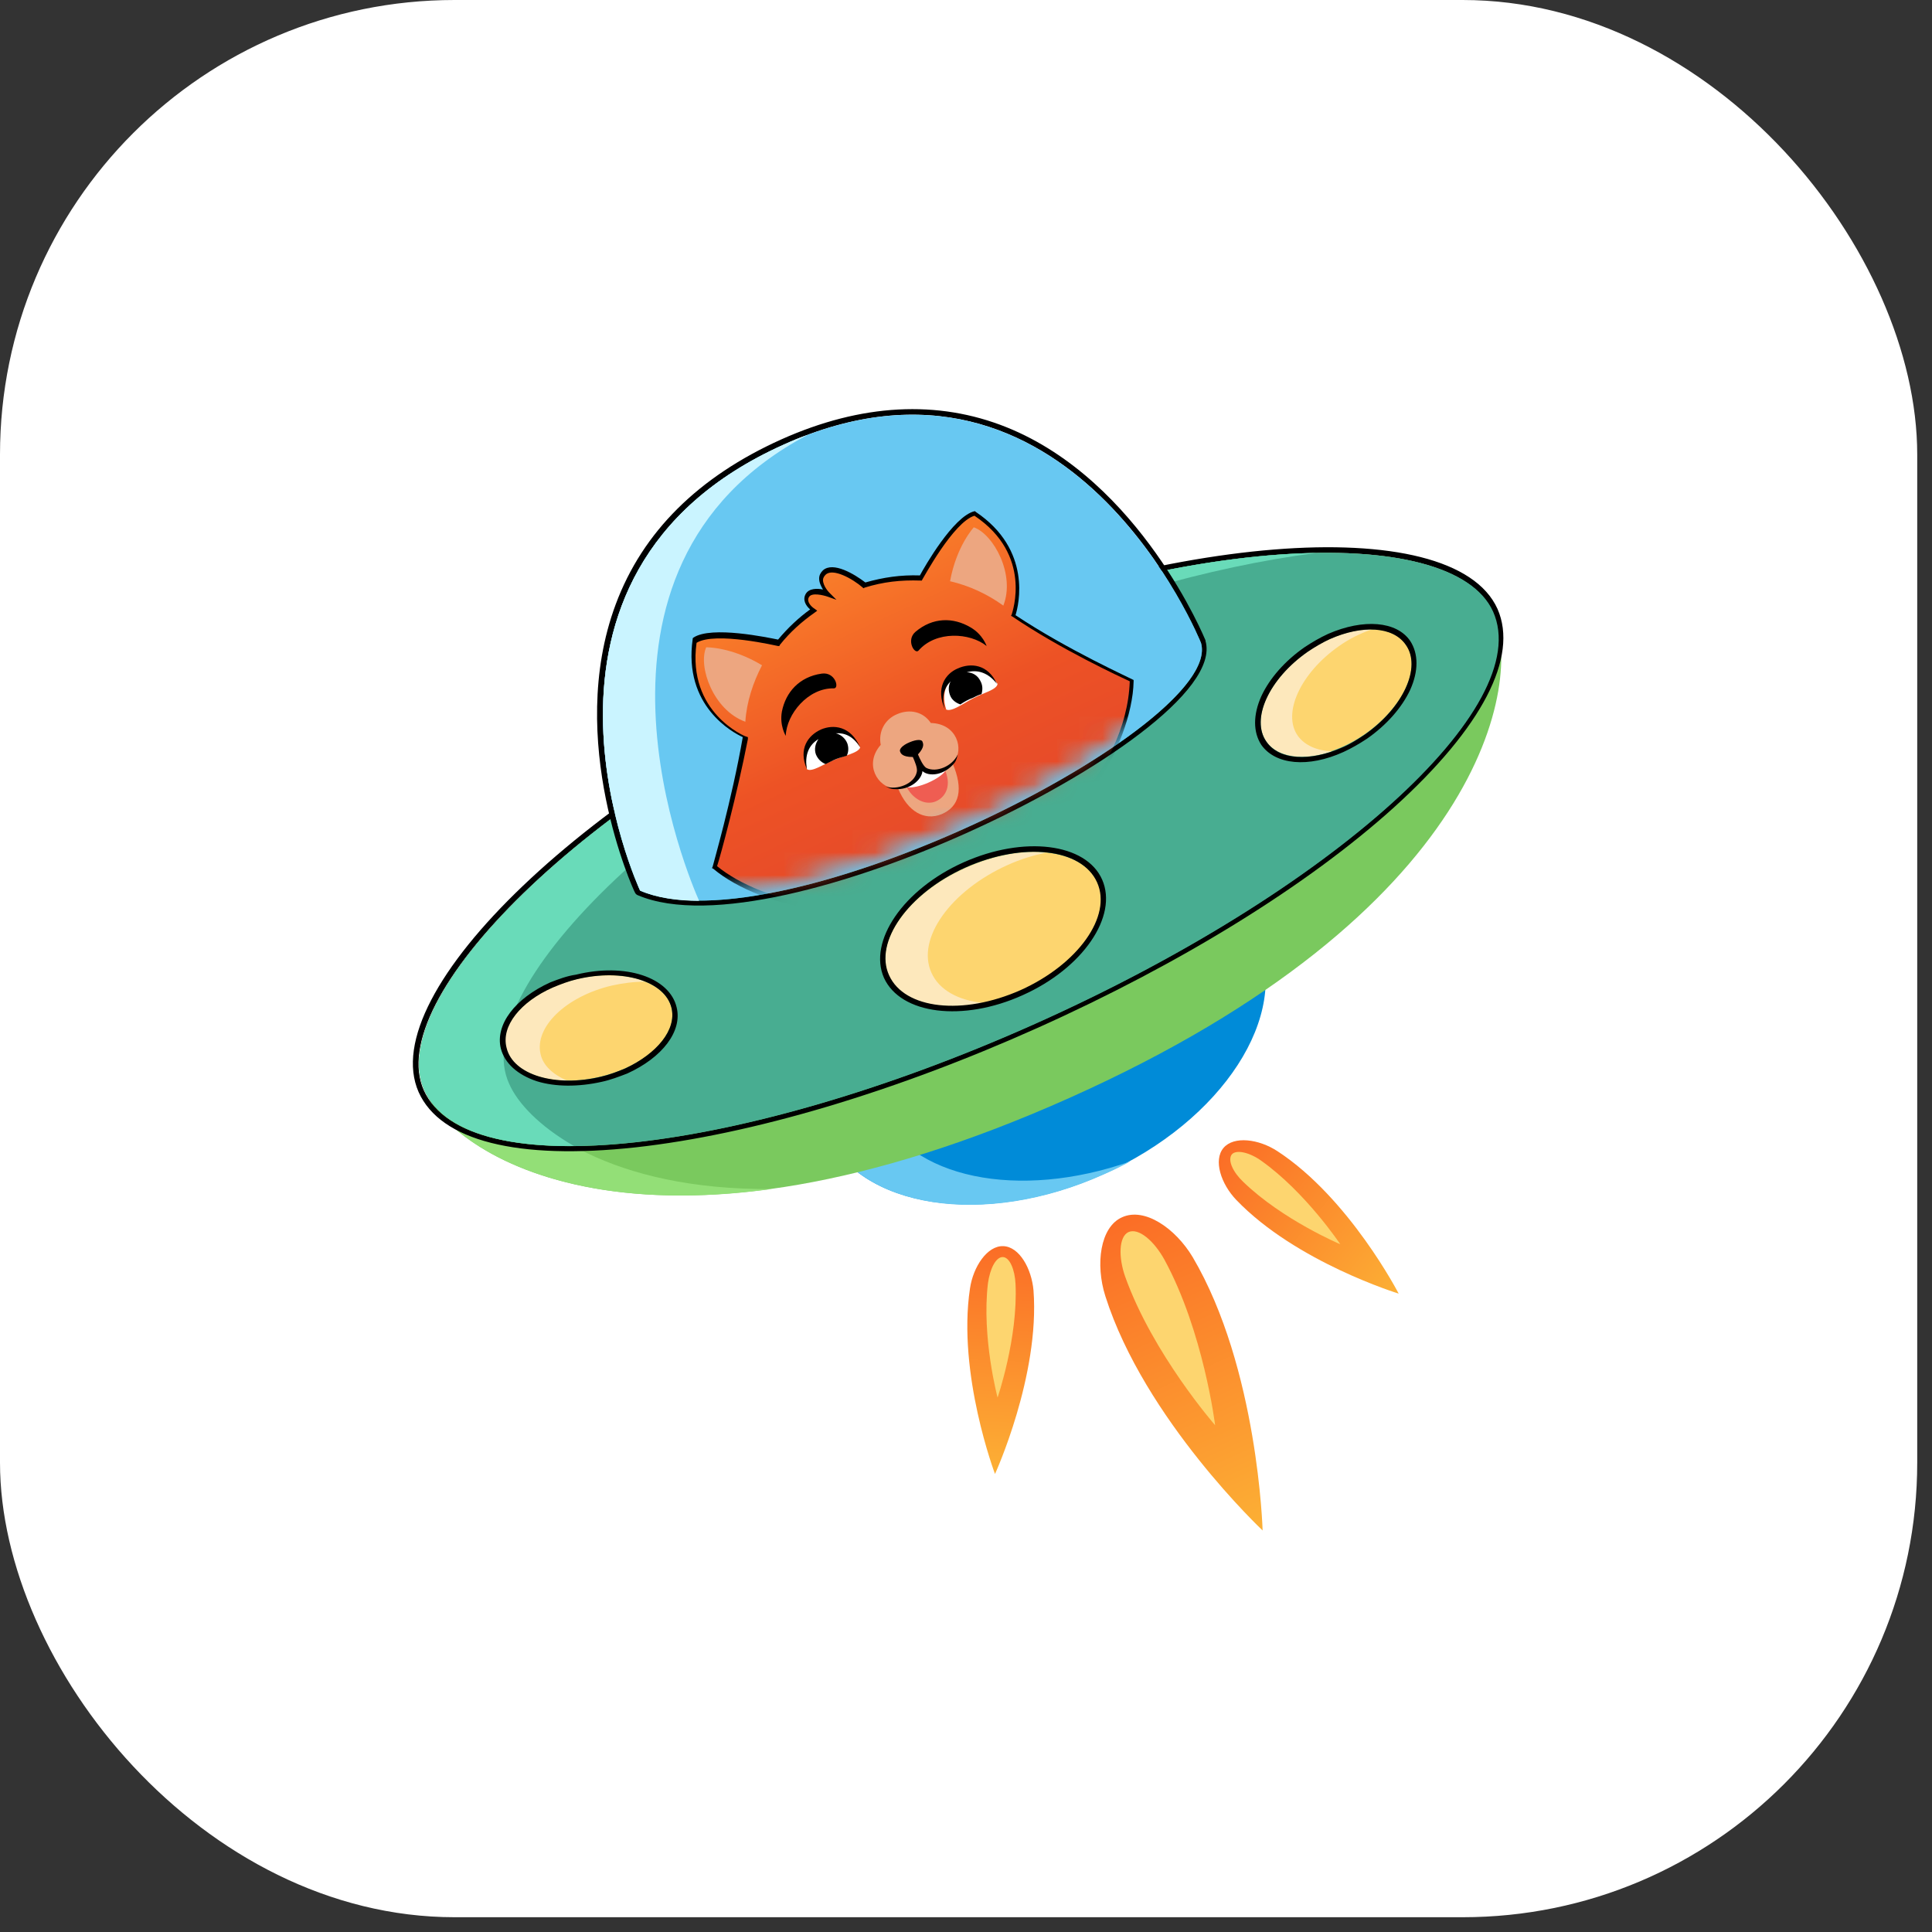 <?xml version="1.0" encoding="UTF-8"?> <svg xmlns="http://www.w3.org/2000/svg" width="85" height="85" viewBox="0 0 85 85" fill="none"><rect x="0" y="0" width="85" height="85" fill="#333333" stroke="none"/><rect width="84.35" height="84.35" rx="20" fill="white"></rect><path d="M48.542 51.664C53.794 49.311 56.816 44.647 55.291 41.245C53.767 37.844 48.275 36.994 43.024 39.347C37.772 41.7 34.751 46.365 36.275 49.766C37.799 53.167 43.291 54.017 48.542 51.664Z" fill="#008BD8"></path><path d="M38.608 48.725C37.197 45.591 39.681 41.356 44.227 38.871C43.832 39.012 43.437 39.182 43.041 39.351C37.789 41.695 34.768 46.382 36.293 49.77C37.818 53.187 43.324 54.034 48.576 51.662C48.971 51.493 49.366 51.295 49.733 51.097C44.82 52.82 39.992 51.86 38.608 48.725Z" fill="#68C8F2"></path><path d="M38.495 29.244C25.507 35.061 16.895 43.984 18.674 47.965C20.057 51.071 28.867 56.436 47.051 48.304C65.235 40.172 67.07 30.007 65.687 26.901C63.88 22.92 51.456 23.428 38.495 29.244Z" fill="#7AC95E"></path><path d="M22.373 47.681C20.594 43.7 29.234 34.777 42.194 28.961C47.813 26.448 53.291 24.923 57.894 24.33C52.755 24.415 45.724 25.996 38.495 29.243C25.507 35.06 16.895 43.982 18.674 47.964C19.662 50.194 24.519 53.611 33.949 52.312C26.919 52.368 23.22 49.601 22.373 47.681Z" fill="#93DF77"></path><path d="M38.495 29.245C51.484 23.429 63.88 22.92 65.658 26.902C67.55 31.109 58.543 39.213 45.554 45.029C32.566 50.846 20.537 52.173 18.645 47.966C16.866 43.984 25.507 35.062 38.495 29.245ZM38.382 29.019C25.959 34.582 16.471 43.646 18.419 48.05C19.38 50.196 22.768 51.044 27.963 50.479C33.074 49.914 39.342 48.05 45.639 45.227C51.936 42.403 57.526 38.958 61.338 35.514C65.207 32.012 66.816 28.906 65.884 26.789C63.908 22.412 50.806 23.457 38.382 29.019Z" fill="black"></path><path d="M38.495 29.244C25.507 35.061 16.895 43.984 18.674 47.965C20.566 52.172 32.594 50.845 45.583 45.028C58.571 39.212 67.579 31.108 65.687 26.901C63.88 22.92 51.456 23.428 38.495 29.244Z" fill="#48AD91"></path><path d="M42.194 28.961C47.813 26.448 53.291 24.923 57.894 24.33C52.755 24.415 45.724 25.996 38.495 29.243C25.507 35.06 16.895 43.982 18.674 47.964C19.436 49.658 21.808 50.448 25.253 50.42C23.728 49.545 22.768 48.528 22.401 47.681C20.566 43.7 29.206 34.777 42.194 28.961Z" fill="#69DBB9"></path><path d="M34.486 19.559C47.079 13.912 52.839 28.284 52.839 28.284C53.404 30.204 48.293 33.818 42.392 36.472C37.055 38.873 31.098 40.426 28.161 39.183C28.161 39.183 21.695 25.291 34.486 19.559ZM34.373 19.333C30.73 20.971 28.274 23.399 27.088 26.59C24.857 32.576 27.879 39.183 27.935 39.268C27.963 39.324 27.992 39.353 28.048 39.381C31.21 40.736 37.564 38.873 42.477 36.67C48.209 34.101 53.658 30.373 53.037 28.199V28.171C53.009 28.115 50.185 21.169 44.284 18.797C41.263 17.583 37.902 17.752 34.373 19.333Z" fill="black"></path><path d="M29.545 44.35C29.827 45.536 28.443 46.891 26.41 47.371C24.406 47.851 22.542 47.286 22.26 46.1C21.977 44.914 23.361 43.559 25.394 43.079C27.399 42.599 29.262 43.164 29.545 44.35Z" fill="#FDD56F"></path><path d="M23.784 46.382C23.502 45.196 24.886 43.84 26.919 43.36C27.427 43.247 27.907 43.191 28.387 43.191C27.596 42.88 26.523 42.824 25.394 43.078C23.389 43.558 21.977 44.913 22.26 46.099C22.457 46.975 23.558 47.511 24.942 47.539C24.349 47.285 23.897 46.89 23.784 46.382Z" fill="#FDE8BC"></path><path d="M52.839 28.286C53.884 31.956 34.345 41.811 28.161 39.185C28.161 39.185 21.695 25.293 34.486 19.561C47.079 13.914 52.839 28.286 52.839 28.286Z" fill="#68C8F2"></path><path d="M35.531 19.135C35.192 19.248 34.853 19.389 34.486 19.558C21.695 25.29 28.161 39.182 28.161 39.182C28.867 39.493 29.77 39.634 30.759 39.634C30.392 38.815 24.405 25.008 35.531 19.135Z" fill="#CAF4FF"></path><mask id="mask0_1406_580" style="mask-type:luminance" maskUnits="userSpaceOnUse" x="26" y="18" width="27" height="22"><path d="M28.161 39.181C28.161 39.181 21.695 25.289 34.486 19.557C47.079 13.91 52.839 28.282 52.839 28.282C53.884 31.953 34.316 41.807 28.161 39.181Z" fill="white"></path></mask><g mask="url(#mask0_1406_580)"><mask id="mask1_1406_580" style="mask-type:luminance" maskUnits="userSpaceOnUse" x="26" y="18" width="27" height="22"><path d="M28.161 39.179C28.161 39.179 21.695 25.287 34.486 19.555C47.079 13.908 52.839 28.28 52.839 28.28C53.884 31.951 34.316 41.805 28.161 39.179Z" fill="white"></path></mask><g mask="url(#mask1_1406_580)"><path d="M44.594 27.068C44.594 27.068 45.611 24.385 42.9 22.578C41.912 22.832 40.528 25.43 40.528 25.43C39.794 25.402 38.975 25.458 38.043 25.741C37.563 25.345 36.66 24.809 36.264 25.176C35.869 25.543 36.462 26.108 36.462 26.108C36.462 26.108 35.728 25.825 35.53 26.192C35.417 26.418 35.587 26.672 35.813 26.814C35.135 27.265 34.655 27.745 34.26 28.254C34.26 28.254 31.38 27.576 30.561 28.141C30.109 31.36 32.791 32.404 32.791 32.404C32.311 35.256 31.464 38.193 31.464 38.193C33.413 39.83 38.156 41.157 42.872 39.04C47.587 36.922 49.761 32.489 49.846 29.948C49.818 29.919 46.938 28.621 44.594 27.068Z" fill="url(#paint0_linear_1406_580)"></path><path d="M42.9 39.067C40.218 40.281 37.733 40.281 36.095 40.055C34.232 39.801 32.453 39.123 31.38 38.22L31.323 38.191L31.352 38.135C31.352 38.107 32.199 35.198 32.679 32.431C32.255 32.234 30.053 31.076 30.476 28.111V28.083L30.504 28.055C31.295 27.518 33.808 28.055 34.232 28.139C34.655 27.631 35.135 27.179 35.643 26.812C35.446 26.643 35.304 26.389 35.446 26.135C35.587 25.881 35.954 25.881 36.208 25.937C36.123 25.796 36.039 25.626 36.039 25.457C36.039 25.316 36.095 25.203 36.208 25.09C36.66 24.695 37.592 25.259 38.072 25.626C38.862 25.401 39.625 25.288 40.472 25.316C40.669 24.949 41.94 22.718 42.872 22.492H42.9L42.928 22.52C45.413 24.186 44.82 26.615 44.679 27.066C46.966 28.591 49.79 29.862 49.818 29.89L49.874 29.918V29.975C49.846 31.387 49.169 33.165 48.124 34.718C47.248 36.017 45.583 37.881 42.9 39.067ZM31.549 38.107C33.469 39.688 38.213 40.959 42.815 38.897C45.583 37.655 49.564 34.069 49.705 29.975C49.281 29.777 46.655 28.563 44.538 27.123L44.481 27.095L44.51 27.038C44.538 26.925 45.441 24.412 42.872 22.69C41.94 22.972 40.613 25.457 40.585 25.485L40.556 25.542H40.5C39.625 25.513 38.862 25.598 38.043 25.852L37.987 25.881L37.959 25.852C37.507 25.457 36.632 24.977 36.321 25.288C36.265 25.344 36.208 25.429 36.208 25.513C36.208 25.796 36.49 26.078 36.49 26.078L36.801 26.389L36.406 26.248C36.236 26.191 35.7 26.05 35.587 26.276C35.474 26.474 35.7 26.699 35.841 26.784L35.954 26.869L35.841 26.953C35.276 27.349 34.768 27.801 34.316 28.365L34.288 28.422H34.232C34.203 28.422 31.464 27.772 30.646 28.281C30.222 31.358 32.791 32.403 32.82 32.403L32.904 32.431V32.516C32.425 34.972 31.69 37.683 31.549 38.107Z" fill="black"></path><path d="M41.799 25.571C42.081 24.018 42.844 23.199 42.844 23.199C43.719 23.51 44.679 25.289 44.142 26.644C43.437 26.136 42.646 25.769 41.799 25.571Z" fill="#EDA680"></path><path d="M33.526 29.269C32.17 28.45 31.069 28.479 31.069 28.479C30.702 29.326 31.38 31.246 32.792 31.754C32.848 30.879 33.13 30.032 33.526 29.269Z" fill="#EDA680"></path><path d="M40.952 31.809C40.613 31.301 40.02 31.188 39.483 31.414C38.919 31.64 38.636 32.204 38.749 32.769C37.987 33.644 38.636 34.633 39.342 34.689C39.399 34.689 39.455 34.689 39.512 34.689C39.935 35.706 40.669 36.129 41.432 35.819C42.222 35.48 42.392 34.717 41.912 33.588C41.94 33.56 41.94 33.56 41.968 33.531C42.42 32.967 42.109 31.837 40.952 31.809Z" fill="#EDA680"></path><path d="M39.851 34.548C40.133 35.17 40.726 35.452 41.178 35.254C41.63 35.057 41.884 34.52 41.545 33.814C41.319 33.984 40.867 34.125 40.5 33.758C40.5 34.351 40.048 34.52 39.851 34.548Z" fill="#EF5D52"></path><path d="M40.528 33.758C40.5 34.351 40.048 34.492 39.879 34.548C39.879 34.577 39.907 34.605 39.907 34.633C40.359 34.718 41.375 34.266 41.601 33.899C41.601 33.871 41.573 33.843 41.573 33.814C41.347 33.984 40.867 34.125 40.528 33.758Z" fill="white"></path><path d="M42.138 33.192C41.912 33.7 41.206 34.011 40.754 33.785C40.613 33.7 40.472 33.39 40.387 33.192C40.697 32.853 40.613 32.712 40.584 32.627C40.556 32.542 40.359 32.514 40.02 32.656C39.681 32.797 39.568 32.966 39.596 33.051C39.624 33.136 39.681 33.305 40.161 33.305C40.246 33.502 40.387 33.813 40.33 33.983C40.218 34.491 39.455 34.773 38.975 34.604C39.088 34.66 39.201 34.717 39.342 34.717C40.048 34.773 40.556 34.293 40.584 33.926C40.867 34.18 41.545 34.124 41.996 33.559C42.081 33.446 42.109 33.305 42.138 33.192Z" fill="black"></path><path d="M35.502 33.842C35.333 33.108 35.587 32.543 36.123 32.289C36.66 32.035 37.366 32.092 37.846 32.882C37.761 33.136 37.112 33.249 36.66 33.447C36.236 33.616 35.728 33.983 35.502 33.842Z" fill="white"></path><path d="M37.253 33.25C37.338 33.081 37.338 32.883 37.281 32.714C37.196 32.488 36.999 32.319 36.773 32.262C37.14 32.234 37.535 32.375 37.846 32.883C37.422 31.923 36.66 31.867 36.123 32.093C35.559 32.347 35.107 32.94 35.502 33.843C35.389 33.222 35.587 32.77 36.011 32.516C35.869 32.714 35.813 32.968 35.898 33.194C35.982 33.392 36.123 33.533 36.321 33.617C36.434 33.561 36.547 33.505 36.66 33.448C36.829 33.363 37.055 33.307 37.253 33.25Z" fill="black"></path><path d="M43.888 30.088C43.465 29.467 42.872 29.297 42.335 29.523C41.799 29.749 41.347 30.342 41.63 31.217C41.884 31.33 42.392 30.935 42.844 30.709C43.267 30.483 43.86 30.342 43.888 30.088Z" fill="white"></path><path d="M43.182 30.539C43.239 30.341 43.239 30.143 43.126 29.946C43.013 29.72 42.787 29.579 42.533 29.579C43.013 29.438 43.493 29.607 43.86 30.087C43.465 29.212 42.703 29.155 42.138 29.409C41.601 29.635 41.15 30.256 41.573 31.216C41.404 30.652 41.545 30.256 41.827 29.974C41.714 30.172 41.714 30.426 41.827 30.652C41.912 30.821 42.081 30.934 42.251 30.991C42.42 30.878 42.618 30.765 42.787 30.708C42.957 30.623 43.07 30.567 43.182 30.539Z" fill="black"></path><path d="M34.57 32.375C34.599 31.415 35.559 30.257 36.688 30.285C36.942 30.285 36.745 29.551 36.152 29.636C35.163 29.777 34.57 30.455 34.401 31.302C34.288 31.923 34.57 32.375 34.57 32.375Z" fill="black"></path><path d="M43.408 28.422C42.674 27.828 41.178 27.744 40.415 28.619C40.246 28.817 39.85 28.167 40.274 27.8C41.036 27.151 41.94 27.151 42.702 27.603C43.239 27.913 43.408 28.422 43.408 28.422Z" fill="black"></path></g></g><path d="M52.472 55.306C51.71 54.035 50.355 53.103 49.366 53.555C48.406 53.979 48.181 55.616 48.632 57.028C50.355 62.45 55.55 67.334 55.55 67.334C55.55 67.334 55.352 60.191 52.472 55.306Z" fill="url(#paint1_linear_1406_580)"></path><path d="M51.23 55.42C50.778 54.602 50.101 54.009 49.649 54.206C49.225 54.404 49.197 55.307 49.508 56.183C50.722 59.571 53.461 62.705 53.461 62.705C53.461 62.705 52.953 58.583 51.23 55.42Z" fill="#FDD56F"></path><path d="M56.2 50.646C55.381 50.109 54.28 49.968 53.828 50.505C53.376 51.041 53.715 52.086 54.392 52.792C57.019 55.531 61.536 56.914 61.536 56.914C61.536 56.914 59.362 52.707 56.2 50.646Z" fill="url(#paint2_linear_1406_580)"></path><path d="M55.494 51.071C54.986 50.704 54.393 50.563 54.195 50.788C53.997 51.043 54.252 51.579 54.703 52.003C56.426 53.669 58.967 54.742 58.967 54.742C58.967 54.742 57.442 52.454 55.494 51.071Z" fill="#FDD56F"></path><path d="M42.675 56.688C42.816 55.728 43.437 54.797 44.143 54.825C44.849 54.853 45.385 55.813 45.47 56.773C45.752 60.529 43.776 64.849 43.776 64.849C43.776 64.849 42.11 60.444 42.675 56.688Z" fill="url(#paint3_linear_1406_580)"></path><path d="M43.465 56.462C43.55 55.841 43.804 55.305 44.114 55.305C44.425 55.305 44.651 55.869 44.679 56.491C44.792 58.862 43.889 61.488 43.889 61.488C43.889 61.488 43.183 58.834 43.465 56.462Z" fill="#FDD56F"></path><path d="M24.321 43.447C24.66 43.305 25.027 43.164 25.394 43.079C27.399 42.599 29.262 43.164 29.545 44.35C29.77 45.31 28.895 46.355 27.512 47.004C27.173 47.145 26.806 47.287 26.439 47.371C24.434 47.851 22.57 47.287 22.288 46.101C22.034 45.141 22.909 44.068 24.321 43.447ZM24.208 43.221C22.655 43.926 21.78 45.084 22.034 46.129C22.203 46.778 22.768 47.287 23.615 47.569C24.434 47.823 25.45 47.823 26.467 47.597C26.862 47.513 27.229 47.371 27.596 47.23C29.149 46.524 30.025 45.367 29.77 44.322C29.46 42.995 27.512 42.345 25.337 42.882C24.942 42.938 24.575 43.079 24.208 43.221Z" fill="black"></path><path d="M44.908 43.585C47.441 42.45 48.952 40.318 48.283 38.824C47.613 37.33 45.017 37.038 42.484 38.173C39.95 39.308 38.44 41.44 39.109 42.934C39.779 44.428 42.375 44.72 44.908 43.585Z" fill="#FDD56F"></path><path d="M40.98 42.797C40.303 41.3 41.827 39.182 44.34 38.053C44.905 37.799 45.47 37.63 46.006 37.517C44.961 37.404 43.719 37.63 42.477 38.194C39.935 39.324 38.439 41.47 39.117 42.938C39.625 44.096 41.319 44.519 43.239 44.124C42.166 44.011 41.319 43.559 40.98 42.797Z" fill="#FDE8BC"></path><path d="M60.056 32.293C61.746 31.117 62.553 29.355 61.858 28.357C61.164 27.358 59.231 27.501 57.541 28.677C55.851 29.852 55.044 31.614 55.738 32.613C56.433 33.611 58.366 33.468 60.056 32.293Z" fill="#FDD56F"></path><path d="M57.103 32.379C56.397 31.39 57.216 29.611 58.91 28.425C59.39 28.087 59.87 27.861 60.35 27.691C59.503 27.691 58.486 28.002 57.526 28.68C55.832 29.866 55.014 31.616 55.719 32.633C56.228 33.339 57.357 33.48 58.599 33.056C57.95 33.028 57.414 32.802 57.103 32.379Z" fill="#FDE8BC"></path><path d="M42.477 38.166C45.018 37.036 47.587 37.319 48.265 38.815C48.943 40.312 47.418 42.429 44.905 43.559C42.364 44.688 39.794 44.406 39.117 42.91C38.439 41.441 39.964 39.295 42.477 38.166ZM42.392 37.94C39.738 39.126 38.185 41.413 38.891 43.022C39.625 44.632 42.364 44.971 44.99 43.785C47.644 42.599 49.197 40.312 48.491 38.702C47.785 37.093 45.046 36.754 42.392 37.94Z" fill="black"></path><path d="M58.515 28.115C59.927 27.494 61.282 27.55 61.847 28.369C62.553 29.357 61.734 31.136 60.04 32.322C59.701 32.548 59.39 32.746 59.051 32.887C57.639 33.508 56.284 33.452 55.719 32.633C55.014 31.645 55.832 29.866 57.527 28.68C57.865 28.454 58.204 28.256 58.515 28.115ZM58.43 27.889C58.063 28.058 57.724 28.256 57.385 28.482C56.538 29.075 55.861 29.837 55.494 30.628C55.127 31.447 55.127 32.209 55.494 32.774C56.115 33.649 57.555 33.79 59.108 33.084C59.475 32.915 59.814 32.717 60.153 32.492C61 31.899 61.677 31.136 62.044 30.346C62.411 29.527 62.411 28.764 62.044 28.2C61.451 27.324 59.983 27.211 58.43 27.889Z" fill="black"></path><defs><linearGradient id="paint0_linear_1406_580" x1="43.761" y1="40.75" x2="35.704" y2="23.457" gradientUnits="userSpaceOnUse"><stop offset="0.005" stop-color="#E0442E"></stop><stop offset="0.504" stop-color="#ED5225"></stop><stop offset="1" stop-color="#FC872B"></stop></linearGradient><linearGradient id="paint1_linear_1406_580" x1="55.613" y1="67.303" x2="49.343" y2="53.551" gradientUnits="userSpaceOnUse"><stop stop-color="#FCB035"></stop><stop offset="1" stop-color="#FB6D26"></stop></linearGradient><linearGradient id="paint2_linear_1406_580" x1="61.588" y1="56.876" x2="53.82" y2="50.515" gradientUnits="userSpaceOnUse"><stop stop-color="#FCB035"></stop><stop offset="1" stop-color="#FB6D26"></stop></linearGradient><linearGradient id="paint3_linear_1406_580" x1="43.73" y1="64.878" x2="44.154" y2="54.846" gradientUnits="userSpaceOnUse"><stop stop-color="#FCB035"></stop><stop offset="1" stop-color="#FB6D26"></stop></linearGradient></defs></svg> 